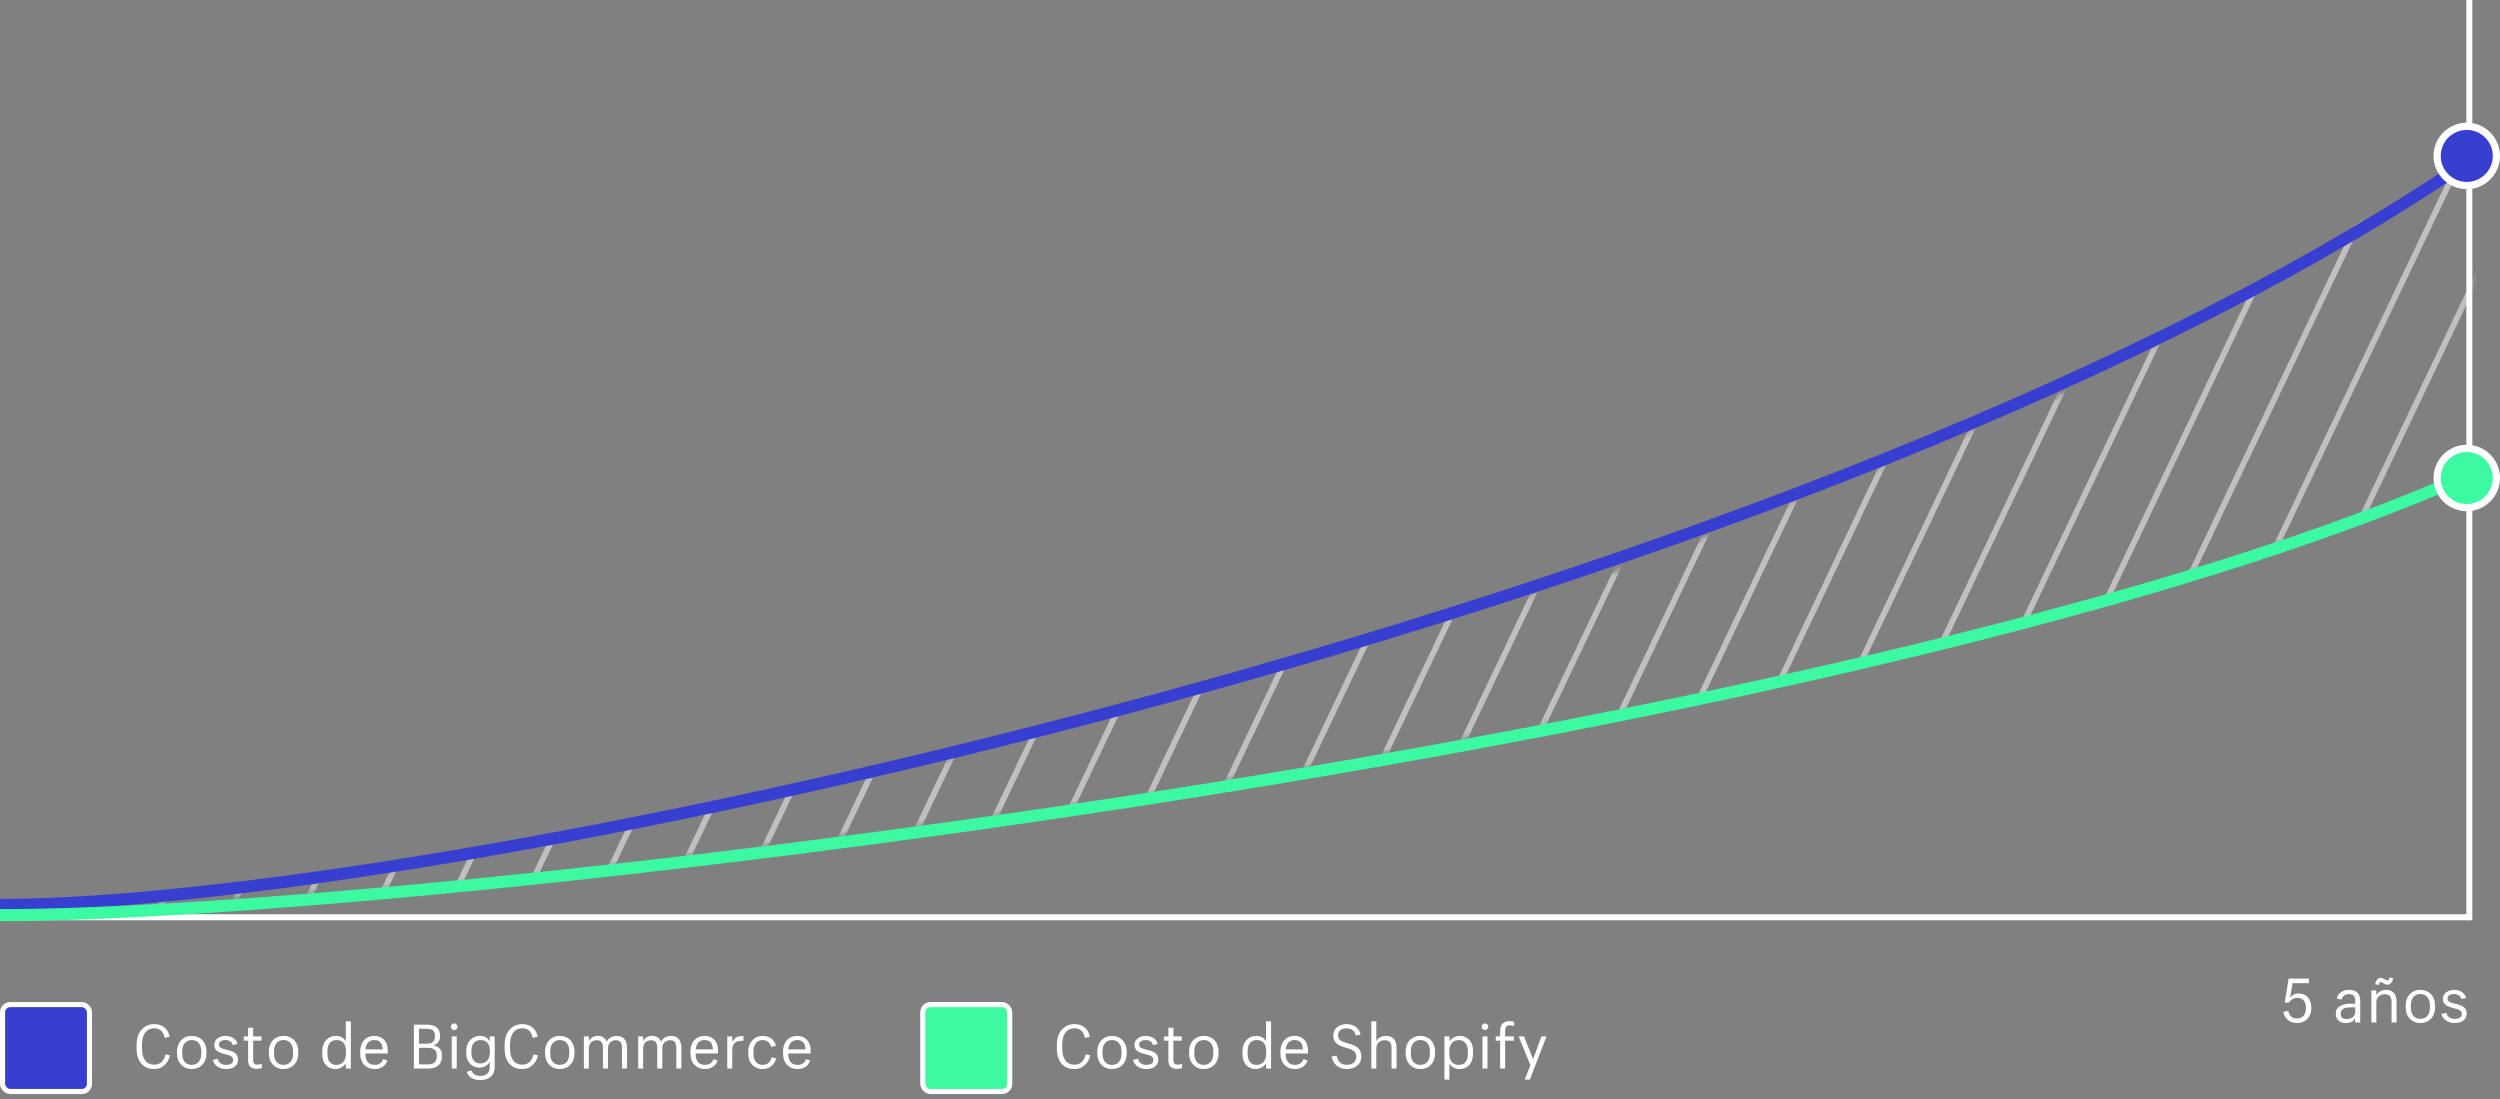 <svg width="489" height="215" viewBox="0 0 489 215" fill="none" xmlns="http://www.w3.org/2000/svg">
<rect x="0" y="0" width="489" height="215" fill="#808080" stroke="none"/>
<path d="M483 180L483 -1.07288e-06" stroke="white" stroke-width="1.176"/>
<line y1="179.412" x2="483" y2="179.412" stroke="white" stroke-width="1.176"/>
<mask id="mask0_1_2" style="mask-type:alpha" maskUnits="userSpaceOnUse" x="12" y="29" width="474" height="149">
<path d="M485.202 30.881L478.744 94.476L419.071 114.514L351.448 132.505L216.221 156.18L92.934 172.13L43.554 175.001L36.467 175.77L20.56 176.796L12.607 176.8L43.554 175.001L69.872 172.145L182.035 150.047L318.875 111.5L408.791 75.545L485.202 30.881Z" fill="#D9D9D9" stroke="white" stroke-width="1.176"/>
</mask>
<g mask="url(#mask0_1_2)">
<g opacity="0.5">
<line y1="-0.588" x2="824.997" y2="-0.588" transform="matrix(-0.439 0.921 -0.833 -0.502 12.508 -375.524)" stroke="white" stroke-width="1.176"/>
<line y1="-0.588" x2="824.997" y2="-0.588" transform="matrix(-0.439 0.921 -0.833 -0.502 23.451 -368.936)" stroke="white" stroke-width="1.176"/>
<line y1="-0.588" x2="824.997" y2="-0.588" transform="matrix(-0.439 0.921 -0.833 -0.502 34.393 -362.342)" stroke="white" stroke-width="1.176"/>
<line y1="-0.588" x2="824.997" y2="-0.588" transform="matrix(-0.439 0.921 -0.833 -0.502 45.339 -355.754)" stroke="white" stroke-width="1.176"/>
<line y1="-0.588" x2="824.997" y2="-0.588" transform="matrix(-0.439 0.921 -0.833 -0.502 56.283 -349.16)" stroke="white" stroke-width="1.176"/>
<line y1="-0.588" x2="824.997" y2="-0.588" transform="matrix(-0.439 0.921 -0.833 -0.502 67.226 -342.572)" stroke="white" stroke-width="1.176"/>
<line y1="-0.588" x2="824.997" y2="-0.588" transform="matrix(-0.439 0.921 -0.833 -0.502 78.172 -335.976)" stroke="white" stroke-width="1.176"/>
<line y1="-0.588" x2="824.997" y2="-0.588" transform="matrix(-0.439 0.921 -0.833 -0.502 89.117 -329.388)" stroke="white" stroke-width="1.176"/>
<line y1="-0.588" x2="824.997" y2="-0.588" transform="matrix(-0.439 0.921 -0.833 -0.502 100.055 -322.794)" stroke="white" stroke-width="1.176"/>
<line y1="-0.588" x2="824.997" y2="-0.588" transform="matrix(-0.439 0.921 -0.833 -0.502 110.997 -316.21)" stroke="white" stroke-width="1.176"/>
<line y1="-0.588" x2="824.997" y2="-0.588" transform="matrix(-0.439 0.921 -0.833 -0.502 121.943 -309.614)" stroke="white" stroke-width="1.176"/>
<line y1="-0.588" x2="824.997" y2="-0.588" transform="matrix(-0.439 0.921 -0.833 -0.502 132.883 -303.02)" stroke="white" stroke-width="1.176"/>
<line y1="-0.588" x2="824.997" y2="-0.588" transform="matrix(-0.439 0.921 -0.833 -0.502 143.833 -296.431)" stroke="white" stroke-width="1.176"/>
<line y1="-0.588" x2="824.997" y2="-0.588" transform="matrix(-0.439 0.921 -0.833 -0.502 154.773 -289.836)" stroke="white" stroke-width="1.176"/>
<line y1="-0.588" x2="824.997" y2="-0.588" transform="matrix(-0.439 0.921 -0.833 -0.502 165.716 -283.247)" stroke="white" stroke-width="1.176"/>
<line y1="-0.588" x2="824.997" y2="-0.588" transform="matrix(-0.439 0.921 -0.833 -0.502 176.656 -276.654)" stroke="white" stroke-width="1.176"/>
<line y1="-0.588" x2="824.997" y2="-0.588" transform="matrix(-0.439 0.921 -0.833 -0.502 187.607 -270.066)" stroke="white" stroke-width="1.176"/>
<line y1="-0.588" x2="824.997" y2="-0.588" transform="matrix(-0.439 0.921 -0.833 -0.502 198.546 -263.471)" stroke="white" stroke-width="1.176"/>
<line y1="-0.588" x2="824.997" y2="-0.588" transform="matrix(-0.439 0.921 -0.833 -0.502 209.486 -256.881)" stroke="white" stroke-width="1.176"/>
<line y1="-0.588" x2="824.997" y2="-0.588" transform="matrix(-0.439 0.921 -0.833 -0.502 220.431 -250.293)" stroke="white" stroke-width="1.176"/>
<line y1="-0.588" x2="824.997" y2="-0.588" transform="matrix(-0.439 0.921 -0.833 -0.502 231.377 -243.699)" stroke="white" stroke-width="1.176"/>
<line y1="-0.588" x2="824.997" y2="-0.588" transform="matrix(-0.439 0.921 -0.833 -0.502 242.321 -237.107)" stroke="white" stroke-width="1.176"/>
<line y1="-0.588" x2="824.997" y2="-0.588" transform="matrix(-0.439 0.921 -0.833 -0.502 253.266 -230.517)" stroke="white" stroke-width="1.176"/>
<line y1="-0.588" x2="824.997" y2="-0.588" transform="matrix(-0.439 0.921 -0.833 -0.502 264.209 -223.931)" stroke="white" stroke-width="1.176"/>
<line y1="-0.588" x2="824.997" y2="-0.588" transform="matrix(-0.439 0.921 -0.833 -0.502 275.15 -217.337)" stroke="white" stroke-width="1.176"/>
<line y1="-0.588" x2="824.997" y2="-0.588" transform="matrix(-0.439 0.921 -0.833 -0.502 286.093 -210.743)" stroke="white" stroke-width="1.176"/>
<line y1="-0.588" x2="824.997" y2="-0.588" transform="matrix(-0.439 0.921 -0.833 -0.502 297.037 -204.151)" stroke="white" stroke-width="1.176"/>
<line y1="-0.588" x2="824.997" y2="-0.588" transform="matrix(-0.439 0.921 -0.833 -0.502 307.983 -197.561)" stroke="white" stroke-width="1.176"/>
<line y1="-0.588" x2="824.997" y2="-0.588" transform="matrix(-0.439 0.921 -0.833 -0.502 318.928 -190.969)" stroke="white" stroke-width="1.176"/>
<line y1="-0.588" x2="824.997" y2="-0.588" transform="matrix(-0.439 0.921 -0.833 -0.502 329.867 -184.381)" stroke="white" stroke-width="1.176"/>
<line y1="-0.588" x2="824.997" y2="-0.588" transform="matrix(-0.439 0.921 -0.833 -0.502 340.812 -177.79)" stroke="white" stroke-width="1.176"/>
<line y1="-0.588" x2="824.997" y2="-0.588" transform="matrix(-0.439 0.921 -0.833 -0.502 351.758 -171.199)" stroke="white" stroke-width="1.176"/>
<line y1="-0.588" x2="824.997" y2="-0.588" transform="matrix(-0.439 0.921 -0.833 -0.502 362.694 -164.602)" stroke="white" stroke-width="1.176"/>
<line y1="-0.588" x2="824.997" y2="-0.588" transform="matrix(-0.439 0.921 -0.833 -0.502 373.64 -158.007)" stroke="white" stroke-width="1.176"/>
<line y1="-0.588" x2="824.997" y2="-0.588" transform="matrix(-0.439 0.921 -0.833 -0.502 384.581 -151.421)" stroke="white" stroke-width="1.176"/>
<line y1="-0.588" x2="824.997" y2="-0.588" transform="matrix(-0.439 0.921 -0.833 -0.502 395.529 -144.833)" stroke="white" stroke-width="1.176"/>
<line y1="-0.588" x2="824.997" y2="-0.588" transform="matrix(-0.439 0.921 -0.833 -0.502 406.472 -138.236)" stroke="white" stroke-width="1.176"/>
<line y1="-0.588" x2="824.997" y2="-0.588" transform="matrix(-0.439 0.921 -0.833 -0.502 417.42 -131.651)" stroke="white" stroke-width="1.176"/>
<line y1="-0.588" x2="824.997" y2="-0.588" transform="matrix(-0.439 0.921 -0.833 -0.502 428.356 -125.057)" stroke="white" stroke-width="1.176"/>
<line y1="-0.588" x2="824.997" y2="-0.588" transform="matrix(-0.439 0.921 -0.833 -0.502 439.297 -118.463)" stroke="white" stroke-width="1.176"/>
<line y1="-0.588" x2="824.997" y2="-0.588" transform="matrix(-0.439 0.921 -0.833 -0.502 450.244 -111.873)" stroke="white" stroke-width="1.176"/>
<line y1="-0.588" x2="824.997" y2="-0.588" transform="matrix(-0.439 0.921 -0.833 -0.502 461.185 -105.283)" stroke="white" stroke-width="1.176"/>
<line y1="-0.588" x2="824.997" y2="-0.588" transform="matrix(-0.439 0.921 -0.833 -0.502 472.129 -98.693)" stroke="white" stroke-width="1.176"/>
<line y1="-0.588" x2="824.997" y2="-0.588" transform="matrix(-0.439 0.921 -0.833 -0.502 483.074 -92.097)" stroke="white" stroke-width="1.176"/>
<line y1="-0.588" x2="824.997" y2="-0.588" transform="matrix(-0.439 0.921 -0.833 -0.502 494.015 -85.506)" stroke="white" stroke-width="1.176"/>
<line y1="-0.588" x2="824.997" y2="-0.588" transform="matrix(-0.439 0.921 -0.833 -0.502 504.966 -78.915)" stroke="white" stroke-width="1.176"/>
<line y1="-0.588" x2="824.997" y2="-0.588" transform="matrix(-0.439 0.921 -0.833 -0.502 515.905 -72.329)" stroke="white" stroke-width="1.176"/>
<line y1="-0.588" x2="824.997" y2="-0.588" transform="matrix(-0.439 0.921 -0.833 -0.502 526.85 -65.736)" stroke="white" stroke-width="1.176"/>
<line y1="-0.588" x2="824.997" y2="-0.588" transform="matrix(-0.439 0.921 -0.833 -0.502 537.789 -59.147)" stroke="white" stroke-width="1.176"/>
<line y1="-0.588" x2="824.997" y2="-0.588" transform="matrix(-0.439 0.921 -0.833 -0.502 548.732 -52.554)" stroke="white" stroke-width="1.176"/>
<line y1="-0.588" x2="824.997" y2="-0.588" transform="matrix(-0.439 0.921 -0.833 -0.502 559.674 -45.96)" stroke="white" stroke-width="1.176"/>
<line y1="-0.588" x2="824.997" y2="-0.588" transform="matrix(-0.439 0.921 -0.833 -0.502 570.618 -39.365)" stroke="white" stroke-width="1.176"/>
<line y1="-0.588" x2="824.997" y2="-0.588" transform="matrix(-0.439 0.921 -0.833 -0.502 581.565 -32.78)" stroke="white" stroke-width="1.176"/>
<line y1="-0.588" x2="824.997" y2="-0.588" transform="matrix(-0.439 0.921 -0.833 -0.502 592.505 -26.186)" stroke="white" stroke-width="1.176"/>
<line y1="-0.588" x2="824.997" y2="-0.588" transform="matrix(-0.439 0.921 -0.833 -0.502 603.451 -19.594)" stroke="white" stroke-width="1.176"/>
<line y1="-0.588" x2="824.997" y2="-0.588" transform="matrix(-0.439 0.921 -0.833 -0.502 614.399 -13.006)" stroke="white" stroke-width="1.176"/>
<line y1="-0.588" x2="824.997" y2="-0.588" transform="matrix(-0.439 0.921 -0.833 -0.502 625.34 -6.414)" stroke="white" stroke-width="1.176"/>
<line y1="-0.588" x2="824.997" y2="-0.588" transform="matrix(-0.439 0.921 -0.833 -0.502 636.283 0.18)" stroke="white" stroke-width="1.176"/>
<line y1="-0.588" x2="824.997" y2="-0.588" transform="matrix(-0.439 0.921 -0.833 -0.502 647.22 6.77)" stroke="white" stroke-width="1.176"/>
<line y1="-0.588" x2="824.997" y2="-0.588" transform="matrix(-0.439 0.921 -0.833 -0.502 658.167 13.36)" stroke="white" stroke-width="1.176"/>
<line y1="-0.588" x2="824.997" y2="-0.588" transform="matrix(-0.439 0.921 -0.833 -0.502 669.112 19.952)" stroke="white" stroke-width="1.176"/>
<line y1="-0.588" x2="824.997" y2="-0.588" transform="matrix(-0.439 0.921 -0.833 -0.502 680.056 26.54)" stroke="white" stroke-width="1.176"/>
<line y1="-0.588" x2="824.997" y2="-0.588" transform="matrix(-0.439 0.921 -0.833 -0.502 690.997 33.134)" stroke="white" stroke-width="1.176"/>
<line y1="-0.588" x2="824.997" y2="-0.588" transform="matrix(-0.439 0.921 -0.833 -0.502 701.945 39.722)" stroke="white" stroke-width="1.176"/>
<line y1="-0.588" x2="824.997" y2="-0.588" transform="matrix(-0.439 0.921 -0.833 -0.502 712.888 46.318)" stroke="white" stroke-width="1.176"/>
<line y1="-0.588" x2="824.997" y2="-0.588" transform="matrix(-0.439 0.921 -0.833 -0.502 723.829 52.91)" stroke="white" stroke-width="1.176"/>
<line y1="-0.588" x2="824.997" y2="-0.588" transform="matrix(-0.439 0.921 -0.833 -0.502 734.774 59.496)" stroke="white" stroke-width="1.176"/>
<line y1="-0.588" x2="824.997" y2="-0.588" transform="matrix(-0.439 0.921 -0.833 -0.502 745.715 66.084)" stroke="white" stroke-width="1.176"/>
<line y1="-0.588" x2="824.997" y2="-0.588" transform="matrix(-0.439 0.921 -0.833 -0.502 756.659 72.682)" stroke="white" stroke-width="1.176"/>
<line y1="-0.588" x2="824.997" y2="-0.588" transform="matrix(-0.439 0.921 -0.833 -0.502 767.6 79.276)" stroke="white" stroke-width="1.176"/>
<line y1="-0.588" x2="824.997" y2="-0.588" transform="matrix(-0.439 0.921 -0.833 -0.502 778.543 85.864)" stroke="white" stroke-width="1.176"/>
<line y1="-0.588" x2="824.997" y2="-0.588" transform="matrix(-0.439 0.921 -0.833 -0.502 789.487 92.459)" stroke="white" stroke-width="1.176"/>
<line y1="-0.588" x2="824.997" y2="-0.588" transform="matrix(-0.439 0.921 -0.833 -0.502 800.432 99.051)" stroke="white" stroke-width="1.176"/>
<line y1="-0.588" x2="824.997" y2="-0.588" transform="matrix(-0.439 0.921 -0.833 -0.502 811.375 105.645)" stroke="white" stroke-width="1.176"/>
<line y1="-0.588" x2="824.997" y2="-0.588" transform="matrix(-0.439 0.921 -0.833 -0.502 822.316 112.228)" stroke="white" stroke-width="1.176"/>
<line y1="-0.588" x2="824.997" y2="-0.588" transform="matrix(-0.439 0.921 -0.833 -0.502 833.259 118.82)" stroke="white" stroke-width="1.176"/>
<line y1="-0.588" x2="824.997" y2="-0.588" transform="matrix(-0.439 0.921 -0.833 -0.502 844.207 125.413)" stroke="white" stroke-width="1.176"/>
</g>
</g>
<path d="M0 177C89.279 177 360.241 116.833 485 30" stroke="#383ECF" stroke-width="2.352"/>
<path d="M3.5598e-07 179C82.26 179 356.674 146.36 478 95" stroke="#3CFAA1" stroke-width="2.352"/>
<circle cx="482.5" cy="30.5" r="5.794" fill="#383ECF" stroke="white" stroke-width="1.412"/>
<circle cx="482.5" cy="93.5" r="5.794" fill="#3CFAA1" stroke="white" stroke-width="1.412"/>
<path d="M452.095 197.204C452.095 198.98 450.883 200.108 449.347 200.108C447.643 200.108 446.791 199.04 446.635 197.9L447.595 197.744C447.703 198.536 448.243 199.22 449.347 199.22C450.391 199.22 451.039 198.416 451.039 197.192V197.096C451.039 195.872 450.391 195.176 449.347 195.176C448.651 195.176 448.099 195.512 447.703 196.112H446.887L447.655 191.42H451.627V192.308H448.423L447.955 195.14C448.303 194.636 448.843 194.312 449.599 194.312C451.039 194.312 452.095 195.32 452.095 197.096V197.204ZM460.679 199.244C460.247 199.796 459.731 200.108 458.855 200.108C457.739 200.108 456.875 199.52 456.875 198.284V198.236C456.875 196.82 458.255 196.328 459.791 196.328H460.679V195.8C460.679 194.852 460.355 194.444 459.431 194.444C458.603 194.444 458.123 194.984 458.003 195.524L457.067 195.308C457.283 194.312 458.219 193.616 459.467 193.616C460.679 193.616 461.663 194.132 461.663 195.8V200H460.679V199.244ZM458.975 199.328C459.959 199.328 460.679 198.824 460.679 197.9V197.036H459.827C458.663 197.036 457.847 197.348 457.847 198.236V198.272C457.847 198.932 458.159 199.328 458.975 199.328ZM463.84 200V193.724H464.812V194.672C465.088 194.108 465.736 193.616 466.708 193.616C467.92 193.616 468.772 194.3 468.772 196.016V200H467.788V195.956C467.788 194.924 467.356 194.468 466.432 194.468C465.568 194.468 464.812 195.02 464.812 196.064V200H463.84ZM466.984 192.608C466.42 192.608 466.048 192.104 465.712 192.104C465.436 192.104 465.328 192.404 465.256 192.68L464.56 192.5C464.728 191.84 465.076 191.264 465.7 191.264C466.252 191.264 466.624 191.768 466.96 191.768C467.248 191.768 467.344 191.468 467.416 191.192L468.112 191.372C467.956 191.984 467.632 192.608 466.984 192.608ZM470.551 197.12V196.616C470.551 194.828 471.763 193.616 473.431 193.616C475.087 193.616 476.299 194.816 476.299 196.604V197.108C476.299 198.908 475.087 200.108 473.419 200.108C471.739 200.108 470.551 198.86 470.551 197.12ZM471.559 197.12C471.559 198.44 472.255 199.292 473.431 199.292C474.583 199.292 475.291 198.428 475.291 197.12V196.628C475.291 195.284 474.571 194.432 473.431 194.432C472.267 194.432 471.559 195.284 471.559 196.616V197.12ZM482.481 198.248C482.481 199.34 481.629 200.108 480.153 200.108C478.701 200.108 477.765 199.316 477.549 198.32L478.509 198.104C478.641 198.752 479.145 199.292 480.141 199.292C481.041 199.292 481.533 198.956 481.533 198.32C481.533 197.72 481.029 197.444 480.009 197.216C478.413 196.832 477.825 196.352 477.825 195.356C477.825 194.24 478.953 193.616 480.009 193.616C481.149 193.616 482.133 194.168 482.361 195.2L481.437 195.416C481.305 194.84 480.801 194.432 480.009 194.432C479.229 194.432 478.737 194.792 478.737 195.308C478.737 195.812 479.097 196.076 480.261 196.34C481.557 196.628 482.481 197.048 482.481 198.248Z" fill="white"/>
<rect x="0.5" y="196.5" width="17" height="17" rx="1.5" fill="#383ECF" stroke="white"/>
<path d="M33.248 206.432C32.96 207.8 31.916 209.108 30.128 209.108C28.028 209.108 26.72 207.608 26.72 205.148V204.272C26.72 201.872 28.172 200.312 30.164 200.312C31.868 200.312 32.924 201.344 33.176 202.808L32.192 203C32.012 201.884 31.34 201.128 30.176 201.128C28.712 201.128 27.776 202.268 27.776 204.272V205.136C27.776 207.14 28.664 208.256 30.152 208.256C31.436 208.256 32.144 207.332 32.36 206.228L33.248 206.432ZM34.633 206.12V205.616C34.633 203.828 35.845 202.616 37.513 202.616C39.169 202.616 40.381 203.816 40.381 205.604V206.108C40.381 207.908 39.169 209.108 37.501 209.108C35.821 209.108 34.633 207.86 34.633 206.12ZM35.641 206.12C35.641 207.44 36.337 208.292 37.513 208.292C38.665 208.292 39.373 207.428 39.373 206.12V205.628C39.373 204.284 38.653 203.432 37.513 203.432C36.349 203.432 35.641 204.284 35.641 205.616V206.12ZM46.562 207.248C46.562 208.34 45.71 209.108 44.234 209.108C42.782 209.108 41.846 208.316 41.63 207.32L42.59 207.104C42.722 207.752 43.226 208.292 44.222 208.292C45.122 208.292 45.614 207.956 45.614 207.32C45.614 206.72 45.11 206.444 44.09 206.216C42.494 205.832 41.906 205.352 41.906 204.356C41.906 203.24 43.034 202.616 44.09 202.616C45.23 202.616 46.214 203.168 46.442 204.2L45.518 204.416C45.386 203.84 44.882 203.432 44.09 203.432C43.31 203.432 42.818 203.792 42.818 204.308C42.818 204.812 43.178 205.076 44.342 205.34C45.638 205.628 46.562 206.048 46.562 207.248ZM48.534 201.02H49.518V202.724H51.138V203.552H49.518V207.38C49.518 208.004 49.806 208.244 50.346 208.244C50.67 208.244 50.982 208.184 51.21 208.076V208.892C50.982 209 50.694 209.072 50.262 209.072C49.062 209.072 48.534 208.448 48.534 207.464V203.552H47.682V202.724H48.534V201.02ZM52.591 206.12V205.616C52.591 203.828 53.803 202.616 55.471 202.616C57.127 202.616 58.339 203.816 58.339 205.604V206.108C58.339 207.908 57.127 209.108 55.459 209.108C53.779 209.108 52.591 207.86 52.591 206.12ZM53.599 206.12C53.599 207.44 54.295 208.292 55.471 208.292C56.623 208.292 57.331 207.428 57.331 206.12V205.628C57.331 204.284 56.611 203.432 55.471 203.432C54.307 203.432 53.599 204.284 53.599 205.616V206.12ZM68.624 199.772V209H67.64V207.98C67.304 208.568 66.5 209.108 65.636 209.108C64.112 209.108 63.032 208.04 63.032 206.204V205.652C63.032 203.852 64.124 202.616 65.732 202.616C66.704 202.616 67.316 203.096 67.64 203.684V199.772H68.624ZM67.664 206.096V205.616C67.664 204.14 66.968 203.432 65.84 203.432C64.7 203.432 64.04 204.224 64.04 205.616V206.168C64.04 207.62 64.796 208.292 65.768 208.292C66.848 208.292 67.664 207.584 67.664 206.096ZM75.772 207.428C75.508 208.244 74.74 209.108 73.288 209.108C71.632 209.108 70.456 207.956 70.456 206.12V205.616C70.456 203.828 71.584 202.616 73.204 202.616C74.596 202.616 75.844 203.456 75.844 205.544V206.06H71.464V206.12C71.464 207.56 72.124 208.292 73.312 208.292C74.308 208.292 74.788 207.68 74.956 207.164L75.772 207.428ZM73.204 203.432C72.328 203.432 71.596 203.996 71.476 205.268H74.848V205.208C74.8 203.936 74.164 203.432 73.204 203.432ZM80.954 209V200.42H83.426C84.974 200.42 86.066 200.948 86.066 202.568V202.712C86.066 203.516 85.718 204.176 84.782 204.488C85.958 204.752 86.45 205.364 86.45 206.504V206.624C86.45 208.232 85.418 209 83.738 209H80.954ZM81.962 204.152H83.426C84.614 204.152 85.07 203.708 85.07 202.676V202.544C85.07 201.572 84.53 201.224 83.402 201.224H81.962V204.152ZM81.962 208.196H83.714C84.878 208.196 85.442 207.668 85.442 206.624V206.492C85.442 205.4 84.89 204.956 83.594 204.956H81.962V208.196ZM88.845 201.476C88.485 201.476 88.197 201.188 88.197 200.828C88.197 200.468 88.497 200.18 88.845 200.18C89.205 200.18 89.493 200.468 89.493 200.828C89.493 201.188 89.205 201.476 88.845 201.476ZM88.365 209V202.724H89.337V209H88.365ZM96.765 208.688C96.765 210.44 95.613 211.268 93.957 211.268C92.157 211.268 91.449 210.296 91.305 209.624L92.265 209.396C92.373 209.864 92.865 210.452 93.933 210.452C95.085 210.452 95.793 209.9 95.793 208.64V207.704C95.457 208.292 94.677 208.832 93.813 208.832C92.289 208.832 91.197 207.692 91.197 206.036V205.532C91.197 203.9 92.289 202.616 93.885 202.616C94.857 202.616 95.457 203.096 95.793 203.684V202.724H96.765V208.688ZM93.945 208.016C95.013 208.016 95.817 207.272 95.817 205.952V205.508C95.817 204.188 95.133 203.432 94.005 203.432C92.865 203.432 92.205 204.26 92.205 205.496V206.012C92.205 207.296 92.973 208.016 93.945 208.016ZM105.233 206.432C104.945 207.8 103.901 209.108 102.113 209.108C100.013 209.108 98.706 207.608 98.706 205.148V204.272C98.706 201.872 100.157 200.312 102.149 200.312C103.853 200.312 104.909 201.344 105.161 202.808L104.177 203C103.997 201.884 103.325 201.128 102.161 201.128C100.697 201.128 99.761 202.268 99.761 204.272V205.136C99.761 207.14 100.649 208.256 102.137 208.256C103.421 208.256 104.129 207.332 104.345 206.228L105.233 206.432ZM106.618 206.12V205.616C106.618 203.828 107.83 202.616 109.498 202.616C111.154 202.616 112.366 203.816 112.366 205.604V206.108C112.366 207.908 111.154 209.108 109.486 209.108C107.806 209.108 106.618 207.86 106.618 206.12ZM107.626 206.12C107.626 207.44 108.322 208.292 109.498 208.292C110.65 208.292 111.358 207.428 111.358 206.12V205.628C111.358 204.284 110.638 203.432 109.498 203.432C108.334 203.432 107.626 204.284 107.626 205.616V206.12ZM114.204 209V202.724H115.176V203.636C115.452 203.072 116.088 202.616 116.94 202.616C117.708 202.616 118.356 202.94 118.656 203.744C119.064 202.964 119.928 202.616 120.672 202.616C121.752 202.616 122.652 203.264 122.652 204.992V209H121.668V204.932C121.668 203.9 121.248 203.468 120.444 203.468C119.676 203.468 118.92 203.984 118.92 205.04V209H117.936V204.932C117.936 203.9 117.504 203.468 116.712 203.468C115.944 203.468 115.176 203.984 115.176 205.04V209H114.204ZM124.826 209V202.724H125.798V203.636C126.074 203.072 126.71 202.616 127.562 202.616C128.33 202.616 128.978 202.94 129.278 203.744C129.686 202.964 130.55 202.616 131.294 202.616C132.374 202.616 133.274 203.264 133.274 204.992V209H132.29V204.932C132.29 203.9 131.87 203.468 131.066 203.468C130.298 203.468 129.542 203.984 129.542 205.04V209H128.558V204.932C128.558 203.9 128.126 203.468 127.334 203.468C126.566 203.468 125.798 203.984 125.798 205.04V209H124.826ZM140.369 207.428C140.105 208.244 139.337 209.108 137.885 209.108C136.229 209.108 135.053 207.956 135.053 206.12V205.616C135.053 203.828 136.181 202.616 137.801 202.616C139.193 202.616 140.441 203.456 140.441 205.544V206.06H136.061V206.12C136.061 207.56 136.721 208.292 137.909 208.292C138.905 208.292 139.385 207.68 139.553 207.164L140.369 207.428ZM137.801 203.432C136.925 203.432 136.193 203.996 136.073 205.268H139.445V205.208C139.397 203.936 138.761 203.432 137.801 203.432ZM142.252 209V202.724H143.224V203.804C143.608 203.096 144.1 202.628 145.42 202.628V203.552C143.98 203.576 143.224 203.96 143.224 205.412V209H142.252ZM151.809 206.996C151.581 208.1 150.609 209.108 149.217 209.108C147.585 209.108 146.361 207.992 146.361 206.132V205.616C146.361 203.792 147.633 202.616 149.181 202.616C150.645 202.616 151.569 203.528 151.761 204.56L150.825 204.776C150.681 204.044 150.069 203.432 149.181 203.432C148.149 203.432 147.369 204.248 147.369 205.616V206.132C147.369 207.572 148.125 208.292 149.217 208.292C150.045 208.292 150.741 207.728 150.933 206.804L151.809 206.996ZM158.48 207.428C158.216 208.244 157.448 209.108 155.996 209.108C154.34 209.108 153.164 207.956 153.164 206.12V205.616C153.164 203.828 154.292 202.616 155.912 202.616C157.304 202.616 158.552 203.456 158.552 205.544V206.06H154.172V206.12C154.172 207.56 154.832 208.292 156.02 208.292C157.016 208.292 157.496 207.68 157.664 207.164L158.48 207.428ZM155.912 203.432C155.036 203.432 154.304 203.996 154.184 205.268H157.556V205.208C157.508 203.936 156.872 203.432 155.912 203.432Z" fill="white"/>
<rect x="180.5" y="196.5" width="17" height="17" rx="1.5" fill="#3CFAA1" stroke="white"/>
<path d="M213.248 206.432C212.96 207.8 211.916 209.108 210.128 209.108C208.028 209.108 206.72 207.608 206.72 205.148V204.272C206.72 201.872 208.172 200.312 210.164 200.312C211.868 200.312 212.924 201.344 213.176 202.808L212.192 203C212.012 201.884 211.34 201.128 210.176 201.128C208.712 201.128 207.776 202.268 207.776 204.272V205.136C207.776 207.14 208.664 208.256 210.152 208.256C211.436 208.256 212.144 207.332 212.36 206.228L213.248 206.432ZM214.633 206.12V205.616C214.633 203.828 215.845 202.616 217.513 202.616C219.169 202.616 220.381 203.816 220.381 205.604V206.108C220.381 207.908 219.169 209.108 217.501 209.108C215.821 209.108 214.633 207.86 214.633 206.12ZM215.641 206.12C215.641 207.44 216.337 208.292 217.513 208.292C218.665 208.292 219.373 207.428 219.373 206.12V205.628C219.373 204.284 218.653 203.432 217.513 203.432C216.349 203.432 215.641 204.284 215.641 205.616V206.12ZM226.562 207.248C226.562 208.34 225.71 209.108 224.234 209.108C222.782 209.108 221.846 208.316 221.63 207.32L222.59 207.104C222.722 207.752 223.226 208.292 224.222 208.292C225.122 208.292 225.614 207.956 225.614 207.32C225.614 206.72 225.11 206.444 224.09 206.216C222.494 205.832 221.906 205.352 221.906 204.356C221.906 203.24 223.034 202.616 224.09 202.616C225.23 202.616 226.214 203.168 226.442 204.2L225.518 204.416C225.386 203.84 224.882 203.432 224.09 203.432C223.31 203.432 222.818 203.792 222.818 204.308C222.818 204.812 223.178 205.076 224.342 205.34C225.638 205.628 226.562 206.048 226.562 207.248ZM228.534 201.02H229.518V202.724H231.138V203.552H229.518V207.38C229.518 208.004 229.806 208.244 230.346 208.244C230.67 208.244 230.982 208.184 231.21 208.076V208.892C230.982 209 230.694 209.072 230.262 209.072C229.062 209.072 228.534 208.448 228.534 207.464V203.552H227.682V202.724H228.534V201.02ZM232.591 206.12V205.616C232.591 203.828 233.803 202.616 235.471 202.616C237.127 202.616 238.339 203.816 238.339 205.604V206.108C238.339 207.908 237.127 209.108 235.459 209.108C233.779 209.108 232.591 207.86 232.591 206.12ZM233.599 206.12C233.599 207.44 234.295 208.292 235.471 208.292C236.623 208.292 237.331 207.428 237.331 206.12V205.628C237.331 204.284 236.611 203.432 235.471 203.432C234.307 203.432 233.599 204.284 233.599 205.616V206.12ZM248.624 199.772V209H247.64V207.98C247.304 208.568 246.5 209.108 245.636 209.108C244.112 209.108 243.032 208.04 243.032 206.204V205.652C243.032 203.852 244.124 202.616 245.732 202.616C246.704 202.616 247.316 203.096 247.64 203.684V199.772H248.624ZM247.664 206.096V205.616C247.664 204.14 246.968 203.432 245.84 203.432C244.7 203.432 244.04 204.224 244.04 205.616V206.168C244.04 207.62 244.796 208.292 245.768 208.292C246.848 208.292 247.664 207.584 247.664 206.096ZM255.772 207.428C255.508 208.244 254.74 209.108 253.288 209.108C251.632 209.108 250.456 207.956 250.456 206.12V205.616C250.456 203.828 251.584 202.616 253.204 202.616C254.596 202.616 255.844 203.456 255.844 205.544V206.06H251.464V206.12C251.464 207.56 252.124 208.292 253.312 208.292C254.308 208.292 254.788 207.68 254.956 207.164L255.772 207.428ZM253.204 203.432C252.328 203.432 251.596 203.996 251.476 205.268H254.848V205.208C254.8 203.936 254.164 203.432 253.204 203.432ZM266.282 206.684C266.282 208.1 265.106 209.108 263.486 209.108C261.518 209.108 260.678 207.8 260.462 206.66L261.434 206.48C261.614 207.392 262.07 208.28 263.486 208.28C264.518 208.28 265.286 207.668 265.286 206.756C265.286 205.808 264.818 205.364 263.366 204.968C261.734 204.536 260.786 203.96 260.786 202.52C260.786 201.26 261.842 200.312 263.39 200.312C264.866 200.312 265.874 201.116 266.138 202.364L265.19 202.568C264.986 201.632 264.302 201.14 263.39 201.14C262.31 201.14 261.734 201.68 261.734 202.448C261.734 203.252 262.058 203.66 263.618 204.068C265.334 204.512 266.282 205.148 266.282 206.684ZM268.236 209V199.772H269.208V203.672C269.484 203.108 270.132 202.616 271.104 202.616C272.316 202.616 273.168 203.3 273.168 205.016V209H272.184V204.956C272.184 203.924 271.752 203.468 270.828 203.468C269.964 203.468 269.208 204.02 269.208 205.064V209H268.236ZM274.947 206.12V205.616C274.947 203.828 276.159 202.616 277.827 202.616C279.483 202.616 280.695 203.816 280.695 205.604V206.108C280.695 207.908 279.483 209.108 277.815 209.108C276.135 209.108 274.947 207.86 274.947 206.12ZM275.955 206.12C275.955 207.44 276.651 208.292 277.827 208.292C278.979 208.292 279.687 207.428 279.687 206.12V205.628C279.687 204.284 278.967 203.432 277.827 203.432C276.663 203.432 275.955 204.284 275.955 205.616V206.12ZM282.532 202.724H283.504V203.732C283.852 203.132 284.632 202.616 285.508 202.616C287.032 202.616 288.124 203.72 288.124 205.544V206.096C288.124 207.908 287.092 209.108 285.484 209.108C284.524 209.108 283.84 208.616 283.504 208.028V211.172H282.532V202.724ZM283.48 206.108C283.48 207.596 284.236 208.292 285.364 208.292C286.504 208.292 287.116 207.536 287.116 206.132V205.592C287.116 204.14 286.336 203.432 285.364 203.432C284.284 203.432 283.48 204.14 283.48 205.628V206.108ZM290.46 201.476C290.1 201.476 289.812 201.188 289.812 200.828C289.812 200.468 290.112 200.18 290.46 200.18C290.82 200.18 291.108 200.468 291.108 200.828C291.108 201.188 290.82 201.476 290.46 201.476ZM289.98 209V202.724H290.952V209H289.98ZM293.424 209V203.552H292.572V202.724H293.424V201.704C293.424 200.468 294.012 199.736 295.272 199.736C295.632 199.736 295.932 199.784 296.172 199.892V200.708C296.004 200.612 295.632 200.552 295.332 200.552C294.636 200.552 294.408 200.984 294.408 201.62V202.724H296.1V203.552H294.408V209H293.424ZM298.097 202.724L299.873 207.188L301.505 202.724H302.501L299.237 211.172H298.241L299.357 208.352L297.041 202.724H298.097Z" fill="white"/>
</svg>
